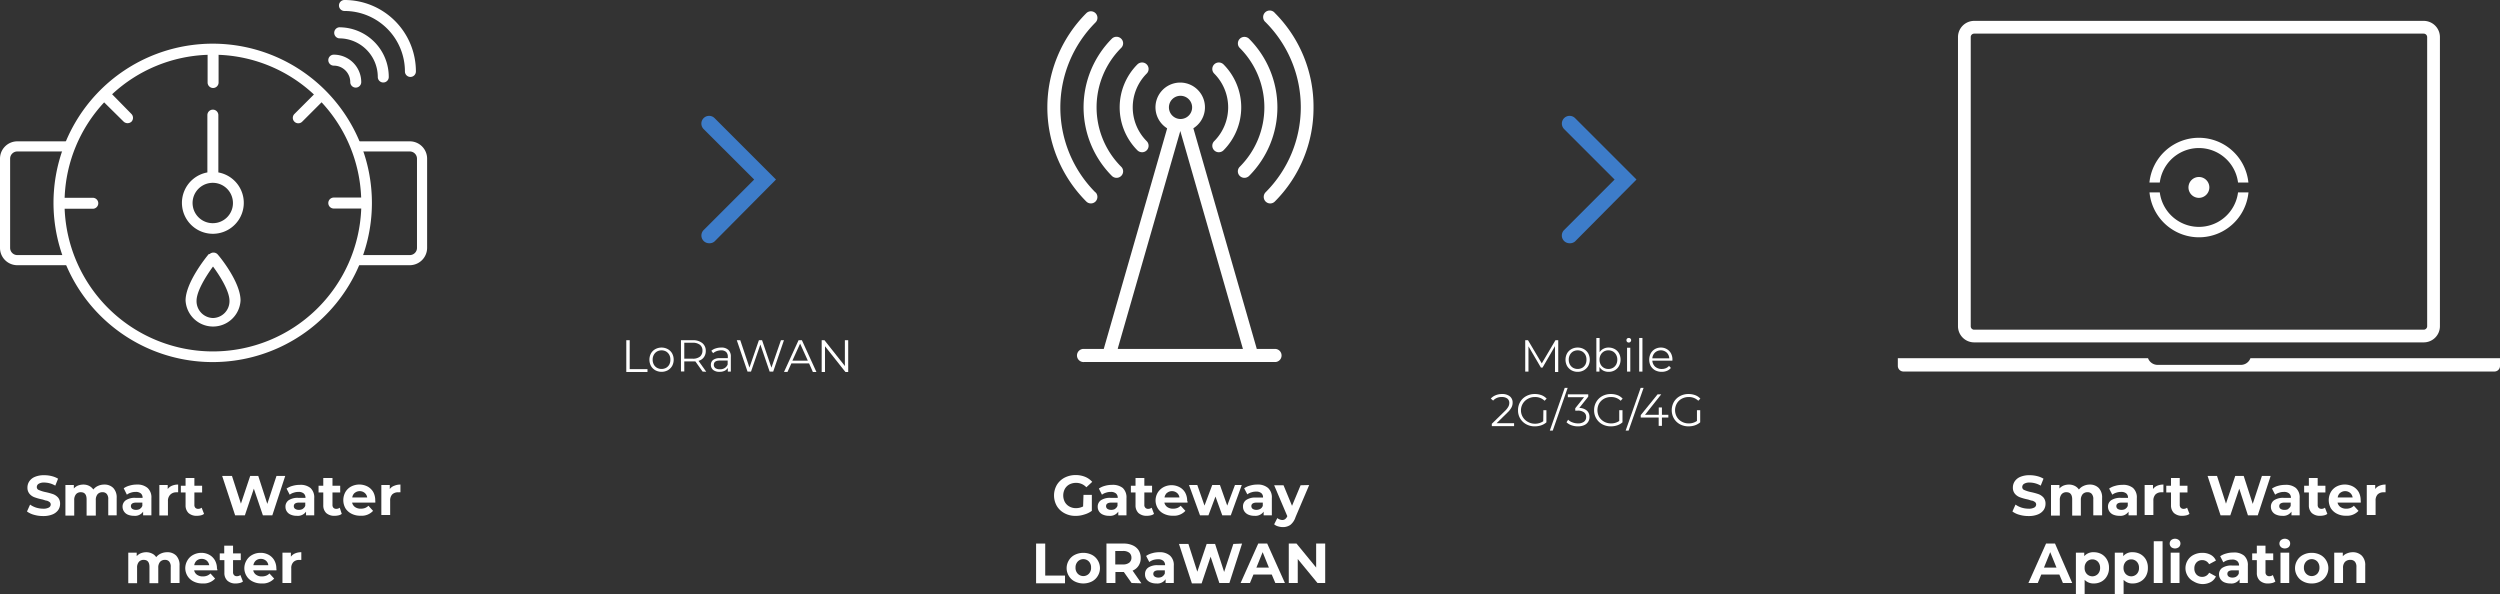 <svg xmlns="http://www.w3.org/2000/svg" viewBox="0 0 323.33 76.82"><rect x="0" y="0" width="323.33" height="76.82" fill="#333333" stroke="none"/><defs><style>.cls-1{fill:#fff;}.cls-2{fill:#3d7cc9;}</style></defs><g id="Capa_2" data-name="Capa 2"><g id="Capa_1-2" data-name="Capa 1"><path class="cls-1" d="M141.69,24.87a.86.86,0,0,1,0,1.19.86.86,0,0,1-.6.25.84.84,0,0,1-.6-.25,17.24,17.24,0,0,1,0-24.35.84.84,0,1,1,1.2,1.19,15.56,15.56,0,0,0,0,22Z"/><path class="cls-1" d="M145,21.56a.83.83,0,0,1,0,1.2.85.85,0,0,1-.59.24.87.87,0,0,1-.6-.24,12.59,12.59,0,0,1-2.72-13.68A12.64,12.64,0,0,1,143.8,5,.86.86,0,0,1,145,5a.83.83,0,0,1,0,1.2A10.87,10.87,0,0,0,145,21.56Z"/><path class="cls-1" d="M148.3,18.25a.84.84,0,0,1,.25.6.84.84,0,0,1-.84.84.87.87,0,0,1-.6-.24,7.88,7.88,0,0,1,0-11.13.87.87,0,0,1,.6-.24.84.84,0,0,1,.84.84.84.84,0,0,1-.25.6,6.19,6.19,0,0,0,0,8.73Z"/><path class="cls-1" d="M169.88,13.88a17.13,17.13,0,0,1-5,12.18.84.84,0,0,1-1.2,0,.86.86,0,0,1,0-1.19,15.56,15.56,0,0,0,0-22,.85.85,0,1,1,1.2-1.19A17.13,17.13,0,0,1,169.88,13.88Z"/><path class="cls-1" d="M161.54,22.76a.87.87,0,0,1-.6.24.85.85,0,0,1-.59-.24.83.83,0,0,1,0-1.2,10.87,10.87,0,0,0,0-15.35.8.8,0,0,1-.25-.6.83.83,0,0,1,.25-.6.84.84,0,0,1,.59-.24.86.86,0,0,1,.6.24A12.57,12.57,0,0,1,161.54,22.76Z"/><path class="cls-1" d="M158.23,19.45a.87.87,0,0,1-.6.24.84.84,0,0,1-.84-.84.84.84,0,0,1,.25-.6,6.19,6.19,0,0,0,0-8.73.84.84,0,0,1-.25-.6.84.84,0,0,1,.84-.84.87.87,0,0,1,.6.24A7.88,7.88,0,0,1,158.23,19.45Z"/><path class="cls-1" d="M165.05,45.13h-2.52v-.05l-8.19-28.49,0,0a3.2,3.2,0,1,0-3.4,0l0,0v.05l-8.19,28.49h-2.52a.85.85,0,1,0,0,1.69h24.76a.85.85,0,0,0,0-1.69ZM152.67,12.39a1.5,1.5,0,1,1-1.49,1.49A1.49,1.49,0,0,1,152.67,12.39Zm-8.1,32.74,0-.08,8.08-28.11,8.1,28.19Z"/><path class="cls-2" d="M91.72,31.46a1,1,0,0,1-.71-.29,1,1,0,0,1,0-1.42l6.53-6.53L91,16.69a1,1,0,0,1,0-1.41,1,1,0,0,1,1.42,0l7.94,7.94-7.94,8A1,1,0,0,1,91.72,31.46Z"/><path class="cls-2" d="M203,31.46a1,1,0,0,1-.71-.29,1,1,0,0,1,0-1.42l6.53-6.53-6.53-6.53a1,1,0,0,1,0-1.41,1,1,0,0,1,1.42,0l7.94,7.94-7.94,8A1,1,0,0,1,203,31.46Z"/><path class="cls-1" d="M43.86,3.53a.72.72,0,0,0,0,1.43,5,5,0,0,1,5,5,.71.71,0,0,0,1.42,0A6.41,6.41,0,0,0,43.86,3.53Z"/><path class="cls-1" d="M45.3,10.62a.71.71,0,1,0,1.42,0,3.55,3.55,0,0,0-3.55-3.55.71.71,0,0,0,0,1.42A2.13,2.13,0,0,1,45.3,10.62Z"/><path class="cls-1" d="M44.55,0a.71.71,0,1,0,0,1.42,7.82,7.82,0,0,1,7.82,7.82.71.71,0,0,0,1.42,0A9.24,9.24,0,0,0,44.55,0Z"/><path class="cls-1" d="M28.24,22.3V14.89a.71.71,0,0,0-1.42,0V22.3a4,4,0,1,0,1.42,0ZM28,28.82a2.61,2.61,0,1,1,2.09-3h0a2.6,2.6,0,0,1-2.08,3Z"/><path class="cls-1" d="M42.1,11.71a20.59,20.59,0,1,0,6,14.57,20.61,20.61,0,0,0-6-14.57ZM27.53,45.45A19.2,19.2,0,0,1,8.36,27H12a.71.71,0,0,0,0-1.42H8.36a19.08,19.08,0,0,1,5.11-12.34L16,15.74a.75.75,0,0,0,1,0,.72.72,0,0,0,0-1h0L14.5,12.19a19.06,19.06,0,0,1,12.35-5.1v3.58a.71.71,0,1,0,1.42,0V7.09A19.07,19.07,0,0,1,40.6,12.22l-2.52,2.52a.7.7,0,0,0,0,1,.71.71,0,0,0,1,0l2.51-2.51a19.11,19.11,0,0,1,5.12,12.32H43.17a.71.71,0,0,0,0,1.42h3.55A19.2,19.2,0,0,1,27.53,45.45Z"/><path class="cls-1" d="M27,32.86c-.3.35-3,3.68-3,6a3.56,3.56,0,0,0,7.11,0c0-2.38-2.7-5.69-3-6a.74.74,0,0,0-1,0l-.05,0Zm.55,8.27a2.18,2.18,0,0,1-2.13-2.22c0-1.27,1.26-3.25,2.13-4.44.88,1.19,2.13,3.16,2.13,4.44A2.18,2.18,0,0,1,27.53,41.13Z"/><path class="cls-1" d="M8.77,34.3H2.24A2.24,2.24,0,0,1,0,32.06V20.52a2.24,2.24,0,0,1,2.24-2.24H8.77a.65.65,0,0,1,.65.65.66.66,0,0,1-.65.66H2.24a.93.93,0,0,0-.93.93V32.06a.93.93,0,0,0,.93.93H8.77a.65.65,0,0,1,.65.65A.66.66,0,0,1,8.77,34.3Z"/><path class="cls-1" d="M53,34.3H46.45a.66.66,0,0,1-.65-.66.65.65,0,0,1,.65-.65H53a.93.93,0,0,0,.93-.93V20.52a.93.93,0,0,0-.93-.93H46.45a.66.66,0,0,1-.65-.66.65.65,0,0,1,.65-.65H53a2.24,2.24,0,0,1,2.24,2.24V32.06A2.25,2.25,0,0,1,53,34.3Z"/><path class="cls-1" d="M4.4,66.58a2.66,2.66,0,0,1-.91-.43l.4-.89a2.85,2.85,0,0,0,.78.39,3.13,3.13,0,0,0,.9.14,1.45,1.45,0,0,0,.75-.15.45.45,0,0,0,.24-.39.4.4,0,0,0-.14-.31,1.17,1.17,0,0,0-.37-.19c-.15,0-.35-.1-.6-.16a6.77,6.77,0,0,1-1-.28,1.54,1.54,0,0,1-.63-.44,1.21,1.21,0,0,1-.27-.82,1.42,1.42,0,0,1,.24-.8,1.6,1.6,0,0,1,.73-.58,2.93,2.93,0,0,1,1.18-.21,3.83,3.83,0,0,1,1,.12,3,3,0,0,1,.81.33l-.36.9a2.84,2.84,0,0,0-1.42-.4,1.3,1.3,0,0,0-.73.16.49.49,0,0,0-.24.42.4.4,0,0,0,.28.39,4.34,4.34,0,0,0,.83.26,8.66,8.66,0,0,1,1,.27,1.64,1.64,0,0,1,.64.44,1.21,1.21,0,0,1,.26.81,1.42,1.42,0,0,1-.24.8,1.67,1.67,0,0,1-.74.57,3,3,0,0,1-1.18.21A4.08,4.08,0,0,1,4.4,66.58Z"/><path class="cls-1" d="M14.65,63.11a1.76,1.76,0,0,1,.44,1.3v2.24H14V64.58a1,1,0,0,0-.19-.69.67.67,0,0,0-.55-.23.8.8,0,0,0-.64.26,1.13,1.13,0,0,0-.23.76v2H11.2V64.58c0-.61-.25-.92-.74-.92a.78.78,0,0,0-.63.26,1.13,1.13,0,0,0-.23.76v2H8.46V62.73H9.55v.45a1.47,1.47,0,0,1,.53-.38,2,2,0,0,1,.7-.13,1.66,1.66,0,0,1,.75.17,1.44,1.44,0,0,1,.54.47,1.59,1.59,0,0,1,.61-.47,1.91,1.91,0,0,1,.8-.17A1.58,1.58,0,0,1,14.65,63.11Z"/><path class="cls-1" d="M19.09,63.11a1.64,1.64,0,0,1,.49,1.31v2.23H18.51v-.48a1.26,1.26,0,0,1-1.19.54,2,2,0,0,1-.79-.15,1.12,1.12,0,0,1-.68-1,1,1,0,0,1,.42-.86,2.06,2.06,0,0,1,1.27-.31h.9a.71.71,0,0,0-.22-.57,1,1,0,0,0-.68-.2,1.87,1.87,0,0,0-.62.1,1.53,1.53,0,0,0-.51.26L16,63.15a2.38,2.38,0,0,1,.77-.35,3.15,3.15,0,0,1,.92-.13A2,2,0,0,1,19.09,63.11Zm-1,2.7a.71.71,0,0,0,.32-.4V65h-.78c-.47,0-.7.16-.7.46a.43.43,0,0,0,.17.35.82.82,0,0,0,.47.13A1,1,0,0,0,18.12,65.81Z"/><path class="cls-1" d="M22.24,62.82a2,2,0,0,1,.8-.15v1h-.25A1.06,1.06,0,0,0,22,64a1.13,1.13,0,0,0-.28.82v1.85H20.61V62.73h1.08v.52A1.31,1.31,0,0,1,22.24,62.82Z"/><path class="cls-1" d="M26.39,66.46a1,1,0,0,1-.41.19,2.24,2.24,0,0,1-.52.06,1.53,1.53,0,0,1-1.08-.36,1.36,1.36,0,0,1-.38-1V63.69h-.61v-.87H24v-1h1.14v1h1v.87h-1v1.6a.54.54,0,0,0,.12.38.49.49,0,0,0,.36.14.71.71,0,0,0,.46-.15Z"/><path class="cls-1" d="M36.89,61.55l-1.67,5.1H34L32.83,63.2l-1.16,3.45H30.41l-1.68-5.1H30l1.16,3.59,1.2-3.59H33.4l1.17,3.62,1.19-3.62Z"/><path class="cls-1" d="M40.15,63.11a1.64,1.64,0,0,1,.49,1.31v2.23H39.58v-.48a1.28,1.28,0,0,1-1.2.54,1.87,1.87,0,0,1-.78-.15,1.08,1.08,0,0,1-.68-1,1,1,0,0,1,.41-.86,2.08,2.08,0,0,1,1.27-.31h.91a.72.72,0,0,0-.23-.57,1,1,0,0,0-.68-.2,1.81,1.81,0,0,0-.61.1,1.49,1.49,0,0,0-.52.26l-.41-.79a2.48,2.48,0,0,1,.77-.35,3.22,3.22,0,0,1,.93-.13A2,2,0,0,1,40.15,63.11Zm-1,2.7a.73.73,0,0,0,.33-.4V65h-.78c-.47,0-.7.16-.7.46a.4.4,0,0,0,.17.35.8.8,0,0,0,.47.13A1,1,0,0,0,39.18,65.81Z"/><path class="cls-1" d="M44.2,66.46a1,1,0,0,1-.41.19,2.18,2.18,0,0,1-.52.06,1.53,1.53,0,0,1-1.08-.36,1.36,1.36,0,0,1-.38-1V63.69H41.2v-.87h.61v-1H43v1h1v.87H43v1.6a.54.54,0,0,0,.12.38.49.49,0,0,0,.36.14.71.71,0,0,0,.46-.15Z"/><path class="cls-1" d="M48.54,65h-3a.94.94,0,0,0,.38.58,1.27,1.27,0,0,0,.74.21,1.55,1.55,0,0,0,.55-.09,1.34,1.34,0,0,0,.44-.29l.6.66a2,2,0,0,1-1.61.63,2.47,2.47,0,0,1-1.18-.26,2,2,0,0,1-.79-.71,2.16,2.16,0,0,1,0-2.09,1.86,1.86,0,0,1,.75-.72,2.31,2.31,0,0,1,2.11,0,1.87,1.87,0,0,1,.74.71,2.21,2.21,0,0,1,.26,1.08S48.55,64.82,48.54,65Zm-2.66-1.26a.94.94,0,0,0-.32.6h1.93a.93.93,0,0,0-.32-.59,1,1,0,0,0-.64-.23A1,1,0,0,0,45.88,63.75Z"/><path class="cls-1" d="M51,62.82a2,2,0,0,1,.79-.15v1H51.5a1.06,1.06,0,0,0-.77.27,1.13,1.13,0,0,0-.27.82v1.85H49.32V62.73h1.09v.52A1.25,1.25,0,0,1,51,62.82Z"/><path class="cls-1" d="M22.79,71.86a1.76,1.76,0,0,1,.43,1.3V75.4H22.08V73.33a1,1,0,0,0-.19-.69.66.66,0,0,0-.55-.23.8.8,0,0,0-.64.26,1.11,1.11,0,0,0-.23.76v2H19.33V73.33c0-.61-.24-.92-.74-.92a.79.79,0,0,0-.63.26,1.11,1.11,0,0,0-.23.76v2H16.59V71.48h1.09v.45a1.43,1.43,0,0,1,.54-.38,1.93,1.93,0,0,1,.69-.13,1.66,1.66,0,0,1,.75.17,1.24,1.24,0,0,1,.54.47,1.59,1.59,0,0,1,.61-.47,2,2,0,0,1,.81-.17A1.58,1.58,0,0,1,22.79,71.86Z"/><path class="cls-1" d="M28.11,73.76h-3a.9.9,0,0,0,.38.58,1.24,1.24,0,0,0,.74.21,1.45,1.45,0,0,0,.54-.09,1.38,1.38,0,0,0,.45-.29l.6.66a2,2,0,0,1-1.62.63,2.46,2.46,0,0,1-1.17-.26,1.9,1.9,0,0,1-.79-.72,2,2,0,0,1-.28-1,2,2,0,0,1,.28-1,1.86,1.86,0,0,1,.75-.72,2.23,2.23,0,0,1,1.07-.26,2.13,2.13,0,0,1,1,.25,1.85,1.85,0,0,1,.73.71,2.11,2.11,0,0,1,.27,1.08S28.12,73.57,28.11,73.76ZM25.44,72.5a1,1,0,0,0-.32.6h1.94a1,1,0,0,0-.33-.6,1,1,0,0,0-.64-.22A1,1,0,0,0,25.44,72.5Z"/><path class="cls-1" d="M31.42,75.21a1.08,1.08,0,0,1-.42.19,2.1,2.1,0,0,1-.51.06,1.5,1.5,0,0,1-1.08-.36,1.33,1.33,0,0,1-.39-1V72.44h-.6v-.87H29v-1h1.14v1h1v.87h-1V74a.52.52,0,0,0,.13.38.46.46,0,0,0,.36.14.73.73,0,0,0,.46-.15Z"/><path class="cls-1" d="M35.75,73.76h-3a.9.9,0,0,0,.38.58,1.22,1.22,0,0,0,.74.21,1.53,1.53,0,0,0,.54-.09,1.25,1.25,0,0,0,.44-.29l.61.66a2,2,0,0,1-1.62.63,2.46,2.46,0,0,1-1.17-.26,1.84,1.84,0,0,1-.79-.72,1.91,1.91,0,0,1-.28-1,2,2,0,0,1,.28-1,1.86,1.86,0,0,1,.75-.72,2.19,2.19,0,0,1,1.06-.26,2.14,2.14,0,0,1,1.05.25,1.85,1.85,0,0,1,.73.71,2.11,2.11,0,0,1,.27,1.08S35.77,73.57,35.75,73.76ZM33.09,72.5a1,1,0,0,0-.32.6H34.7a.89.89,0,0,0-.32-.6,1,1,0,0,0-.64-.22A1,1,0,0,0,33.09,72.5Z"/><path class="cls-1" d="M38.17,71.57a2,2,0,0,1,.8-.15v1h-.26a1,1,0,0,0-.76.27,1.09,1.09,0,0,0-.28.82V75.4H36.53V71.48h1.09V72A1.31,1.31,0,0,1,38.17,71.57Z"/><path class="cls-1" d="M140.13,64h1.08v2.07a3.09,3.09,0,0,1-1,.48,3.5,3.5,0,0,1-1.1.17,2.93,2.93,0,0,1-1.43-.34,2.52,2.52,0,0,1-1-.94,2.75,2.75,0,0,1,0-2.72,2.55,2.55,0,0,1,1-.94,3.09,3.09,0,0,1,1.44-.34,3.19,3.19,0,0,1,1.22.23,2.52,2.52,0,0,1,.92.65l-.76.7a1.78,1.78,0,0,0-1.32-.57,1.86,1.86,0,0,0-.87.2,1.5,1.5,0,0,0-.59.58,1.83,1.83,0,0,0,0,1.7,1.5,1.5,0,0,0,.59.58,1.7,1.7,0,0,0,.85.21,2,2,0,0,0,.92-.22Z"/><path class="cls-1" d="M145.21,63.11a1.67,1.67,0,0,1,.48,1.31v2.23h-1.06v-.48a1.27,1.27,0,0,1-1.2.54,1.87,1.87,0,0,1-.78-.15,1.08,1.08,0,0,1-.68-1,1,1,0,0,1,.41-.86,2.1,2.1,0,0,1,1.27-.31h.91a.72.72,0,0,0-.23-.57,1,1,0,0,0-.68-.2,1.81,1.81,0,0,0-.61.1,1.59,1.59,0,0,0-.52.26l-.4-.79a2.42,2.42,0,0,1,.76-.35,3.22,3.22,0,0,1,.93-.13A2.06,2.06,0,0,1,145.21,63.11Zm-1,2.7a.76.76,0,0,0,.32-.4V65h-.78c-.47,0-.7.16-.7.46a.43.43,0,0,0,.17.35.8.8,0,0,0,.47.13A1,1,0,0,0,144.24,65.81Z"/><path class="cls-1" d="M149.25,66.46a1,1,0,0,1-.41.19,2.1,2.1,0,0,1-.51.06,1.54,1.54,0,0,1-1.09-.36,1.36,1.36,0,0,1-.38-1V63.69h-.6v-.87h.6v-1H148v1h1v.87h-1v1.6a.5.5,0,0,0,.13.38.46.46,0,0,0,.36.14.73.73,0,0,0,.46-.15Z"/><path class="cls-1" d="M153.59,65h-3a.94.94,0,0,0,.38.58,1.28,1.28,0,0,0,.75.21,1.53,1.53,0,0,0,.54-.09,1.25,1.25,0,0,0,.44-.29l.61.66a2,2,0,0,1-1.62.63,2.5,2.5,0,0,1-1.18-.26,1.86,1.86,0,0,1-.78-.71,2,2,0,0,1-.28-1,2,2,0,0,1,.27-1,2,2,0,0,1,.75-.72,2.26,2.26,0,0,1,1.07-.26,2.22,2.22,0,0,1,1,.25,1.81,1.81,0,0,1,.74.71,2.21,2.21,0,0,1,.26,1.08S153.61,64.82,153.59,65Zm-2.66-1.26a1,1,0,0,0-.32.6h1.93a.89.89,0,0,0-.32-.59,1,1,0,0,0-.64-.23A1,1,0,0,0,150.93,63.75Z"/><path class="cls-1" d="M160.6,62.73l-1.42,3.92h-1.1l-.88-2.43-.91,2.43H155.2l-1.42-3.92h1.07l.93,2.66,1-2.66h1l.94,2.66,1-2.66Z"/><path class="cls-1" d="M164,63.11a1.64,1.64,0,0,1,.49,1.31v2.23h-1.06v-.48a1.29,1.29,0,0,1-1.2.54,1.87,1.87,0,0,1-.78-.15,1.18,1.18,0,0,1-.51-.42,1.1,1.1,0,0,1-.18-.62,1,1,0,0,1,.42-.86,2.08,2.08,0,0,1,1.27-.31h.9a.71.71,0,0,0-.22-.57,1,1,0,0,0-.68-.2,1.91,1.91,0,0,0-.62.1,1.53,1.53,0,0,0-.51.26l-.41-.79a2.38,2.38,0,0,1,.77-.35,3.2,3.2,0,0,1,.92-.13A2,2,0,0,1,164,63.11Zm-1,2.7a.71.71,0,0,0,.32-.4V65h-.78c-.46,0-.7.16-.7.46a.43.43,0,0,0,.17.35.84.84,0,0,0,.47.13A1,1,0,0,0,163,65.81Z"/><path class="cls-1" d="M169.32,62.73l-1.77,4.16a2.09,2.09,0,0,1-.67,1,1.7,1.7,0,0,1-1,.28,2.09,2.09,0,0,1-.6-.1,1.27,1.27,0,0,1-.49-.26l.41-.81a.87.87,0,0,0,.31.18.78.78,0,0,0,.33.07.56.56,0,0,0,.38-.12.93.93,0,0,0,.27-.37v0l-1.7-4H166l1.1,2.66,1.11-2.66Z"/><path class="cls-1" d="M134,70.3h1.18v4.14h2.56v1H134Z"/><path class="cls-1" d="M139,75.2a1.85,1.85,0,0,1-.77-.72,1.91,1.91,0,0,1-.28-1,1.93,1.93,0,0,1,.28-1,1.85,1.85,0,0,1,.77-.72,2.5,2.5,0,0,1,2.22,0,1.88,1.88,0,0,1,.76.72,1.93,1.93,0,0,1,.28,1,1.91,1.91,0,0,1-.28,1,1.88,1.88,0,0,1-.76.72,2.5,2.5,0,0,1-2.22,0Zm1.83-1a1.08,1.08,0,0,0,.28-.79,1.09,1.09,0,0,0-.28-.79,1,1,0,0,0-1.44,0,1.1,1.1,0,0,0-.29.79,1.08,1.08,0,0,0,.29.79,1,1,0,0,0,1.44,0Z"/><path class="cls-1" d="M146.35,75.4l-1-1.42h-1.09V75.4H143.1V70.3h2.21a2.73,2.73,0,0,1,1.18.23,1.74,1.74,0,0,1,.77.64,1.82,1.82,0,0,1,.27,1,1.74,1.74,0,0,1-.28,1,1.66,1.66,0,0,1-.77.63l1.14,1.64Zm-.3-3.91a1.24,1.24,0,0,0-.81-.23h-1V73h1a1.24,1.24,0,0,0,.81-.23.81.81,0,0,0,.28-.66A.79.79,0,0,0,146.05,71.49Z"/><path class="cls-1" d="M151.32,71.86a1.63,1.63,0,0,1,.49,1.3V75.4h-1.06v-.49a1.27,1.27,0,0,1-1.2.55,1.87,1.87,0,0,1-.78-.15,1.18,1.18,0,0,1-.51-.42,1.09,1.09,0,0,1-.17-.62,1,1,0,0,1,.41-.86,2.08,2.08,0,0,1,1.27-.31h.91a.72.72,0,0,0-.23-.57,1,1,0,0,0-.68-.2,2.21,2.21,0,0,0-.62.09,1.76,1.76,0,0,0-.51.27l-.41-.79a2.48,2.48,0,0,1,.77-.35,3.2,3.2,0,0,1,.92-.13A2,2,0,0,1,151.32,71.86Zm-1,2.7a.78.78,0,0,0,.33-.4v-.4h-.79c-.46,0-.7.16-.7.46a.41.41,0,0,0,.18.35.8.8,0,0,0,.47.13A1,1,0,0,0,150.35,74.56Z"/><path class="cls-1" d="M160.64,70.3,159,75.4H157.7L156.57,72l-1.16,3.45h-1.26l-1.67-5.1h1.22l1.15,3.59,1.21-3.59h1.09l1.17,3.62,1.19-3.62Z"/><path class="cls-1" d="M164.48,74.31h-2.37l-.45,1.09h-1.21l2.28-5.1h1.16l2.29,5.1h-1.24Zm-.37-.9-.81-2-.81,2Z"/><path class="cls-1" d="M171.39,70.3v5.1h-1l-2.55-3.1v3.1h-1.16V70.3h1l2.54,3.1V70.3Z"/><path class="cls-1" d="M81,44h.44v3.74h2.3v.37H81Z"/><path class="cls-1" d="M84.76,47.89a1.53,1.53,0,0,1-.57-.56,1.74,1.74,0,0,1,0-1.62,1.46,1.46,0,0,1,.57-.56,1.7,1.7,0,0,1,1.6,0,1.46,1.46,0,0,1,.57.56,1.74,1.74,0,0,1,0,1.62,1.53,1.53,0,0,1-.57.56,1.7,1.7,0,0,1-1.6,0Zm1.39-.32a1.1,1.1,0,0,0,.41-.42,1.33,1.33,0,0,0,.14-.63,1.27,1.27,0,0,0-.14-.63,1.13,1.13,0,0,0-.41-.43,1.24,1.24,0,0,0-1.18,0,1.13,1.13,0,0,0-.41.43,1.28,1.28,0,0,0-.15.63,1.33,1.33,0,0,0,.15.63,1.1,1.1,0,0,0,.41.42,1.24,1.24,0,0,0,1.18,0Z"/><path class="cls-1" d="M90.87,48.06l-.94-1.32-.33,0H88.5v1.3h-.43V44H89.6a1.87,1.87,0,0,1,1.24.38,1.26,1.26,0,0,1,.44,1,1.34,1.34,0,0,1-.24.81,1.23,1.23,0,0,1-.7.48l1,1.41Zm-.34-1.94a1,1,0,0,0,.32-.76.93.93,0,0,0-.32-.76,1.44,1.44,0,0,0-.94-.27H88.5v2.06h1.09A1.44,1.44,0,0,0,90.53,46.12Z"/><path class="cls-1" d="M94.2,45.25a1.15,1.15,0,0,1,.32.9v1.91h-.39v-.48a1,1,0,0,1-.42.38,1.45,1.45,0,0,1-.65.13,1.29,1.29,0,0,1-.82-.24.83.83,0,0,1-.3-.66.78.78,0,0,1,.28-.63,1.4,1.4,0,0,1,.91-.24h1v-.19a.82.82,0,0,0-.22-.61.93.93,0,0,0-.66-.21,1.78,1.78,0,0,0-.56.1,1.47,1.47,0,0,0-.46.27L92,45.37a1.45,1.45,0,0,1,.56-.31,2.26,2.26,0,0,1,.69-.11A1.3,1.3,0,0,1,94.2,45.25Zm-.47,2.35a.94.94,0,0,0,.38-.47v-.5h-1c-.53,0-.79.18-.79.55a.54.54,0,0,0,.2.43,1,1,0,0,0,.58.15A1.08,1.08,0,0,0,93.73,47.6Z"/><path class="cls-1" d="M101.39,44,100,48.06h-.46l-1.2-3.5-1.21,3.5h-.45L95.29,44h.45l1.19,3.54L98.15,44h.41l1.21,3.55L101,44Z"/><path class="cls-1" d="M104.64,47h-2.29l-.5,1.1h-.45L103.28,44h.43l1.88,4.11h-.46Zm-.16-.35-1-2.21-1,2.21Z"/><path class="cls-1" d="M109.7,44v4.11h-.36l-2.64-3.33v3.33h-.43V44h.36l2.64,3.34V44Z"/><path class="cls-1" d="M201.53,44v4.11h-.42V44.77l-1.61,2.77h-.21l-1.61-2.75v3.27h-.42V44h.36l1.78,3,1.77-3Z"/><path class="cls-1" d="M203.24,47.89a1.53,1.53,0,0,1-.57-.56,1.74,1.74,0,0,1,0-1.62,1.46,1.46,0,0,1,.57-.56,1.64,1.64,0,0,1,.8-.2,1.61,1.61,0,0,1,.8.2,1.46,1.46,0,0,1,.57.56,1.74,1.74,0,0,1,0,1.62,1.53,1.53,0,0,1-.57.56,1.61,1.61,0,0,1-.8.2A1.64,1.64,0,0,1,203.24,47.89Zm1.39-.32a1.1,1.1,0,0,0,.41-.42,1.33,1.33,0,0,0,.14-.63,1.27,1.27,0,0,0-.14-.63,1.13,1.13,0,0,0-.41-.43,1.24,1.24,0,0,0-1.18,0,1.13,1.13,0,0,0-.41.43,1.28,1.28,0,0,0-.15.63,1.33,1.33,0,0,0,.15.63,1.1,1.1,0,0,0,.41.42,1.24,1.24,0,0,0,1.18,0Z"/><path class="cls-1" d="M208.84,45.15a1.39,1.39,0,0,1,.55.55,1.69,1.69,0,0,1,.2.82,1.65,1.65,0,0,1-.2.81,1.41,1.41,0,0,1-.55.56,1.52,1.52,0,0,1-.79.2,1.47,1.47,0,0,1-.7-.16,1.25,1.25,0,0,1-.49-.48v.61h-.4V43.71h.42v1.85a1.24,1.24,0,0,1,.49-.45,1.39,1.39,0,0,1,.68-.16A1.63,1.63,0,0,1,208.84,45.15Zm-.23,2.42a1.1,1.1,0,0,0,.41-.42,1.33,1.33,0,0,0,.15-.63,1.28,1.28,0,0,0-.15-.63,1.13,1.13,0,0,0-.41-.43,1.18,1.18,0,0,0-.59-.15,1.15,1.15,0,0,0-.59.15,1.13,1.13,0,0,0-.41.43,1.28,1.28,0,0,0-.15.63,1.33,1.33,0,0,0,.15.63,1.1,1.1,0,0,0,.41.42,1.15,1.15,0,0,0,.59.15A1.18,1.18,0,0,0,208.61,47.57Z"/><path class="cls-1" d="M210.43,44.21a.32.32,0,0,1,0-.42.33.33,0,0,1,.22-.08.29.29,0,0,1,.22.08.28.28,0,0,1,.09.2.31.31,0,0,1-.53.22Zm0,.76h.42v3.09h-.42Z"/><path class="cls-1" d="M212,43.71h.42v4.35H212Z"/><path class="cls-1" d="M216.29,46.65H213.7a1.15,1.15,0,0,0,.37.78,1.29,1.29,0,0,0,.85.29,1.32,1.32,0,0,0,.53-.1,1.12,1.12,0,0,0,.41-.3l.24.27a1.34,1.34,0,0,1-.51.37,1.72,1.72,0,0,1-.68.13,1.81,1.81,0,0,1-.85-.2,1.53,1.53,0,0,1-.57-.56,1.78,1.78,0,0,1,0-1.62,1.46,1.46,0,0,1,.54-.56,1.56,1.56,0,0,1,.78-.2,1.49,1.49,0,0,1,.76.2,1.43,1.43,0,0,1,.54.55,1.68,1.68,0,0,1,.19.82Zm-2.24-1.06a1.15,1.15,0,0,0-.35.75h2.19a1.1,1.1,0,0,0-.34-.75,1.14,1.14,0,0,0-1.5,0Z"/><path class="cls-1" d="M195.82,54.73v.38h-2.88v-.3l1.71-1.67a2.38,2.38,0,0,0,.43-.55,1,1,0,0,0,.12-.47.7.7,0,0,0-.25-.57,1.13,1.13,0,0,0-.71-.2,1.41,1.41,0,0,0-1.13.46l-.3-.26a1.61,1.61,0,0,1,.62-.43,2.06,2.06,0,0,1,.84-.16,1.55,1.55,0,0,1,1,.3,1,1,0,0,1,.36.81,1.3,1.3,0,0,1-.14.61,2.52,2.52,0,0,1-.53.68l-1.4,1.37Z"/><path class="cls-1" d="M199.61,53.05H200v1.57a1.89,1.89,0,0,1-.68.39,2.47,2.47,0,0,1-.82.13,2.23,2.23,0,0,1-1.11-.27,2,2,0,0,1-1.06-1.82,2.06,2.06,0,0,1,.28-1.07,2,2,0,0,1,.78-.75,2.25,2.25,0,0,1,1.11-.27,2.45,2.45,0,0,1,.87.15,1.69,1.69,0,0,1,.66.45l-.27.27a1.7,1.7,0,0,0-1.24-.48,1.82,1.82,0,0,0-.9.22,1.69,1.69,0,0,0,0,3,1.76,1.76,0,0,0,.89.23,1.82,1.82,0,0,0,1.08-.32Z"/><path class="cls-1" d="M202.37,50.16h.38l-1.93,5.53h-.38Z"/><path class="cls-1" d="M205.24,53.11a1.08,1.08,0,0,1,.33.82,1.09,1.09,0,0,1-.17.62,1.12,1.12,0,0,1-.5.43,1.88,1.88,0,0,1-.82.16,2.32,2.32,0,0,1-.84-.14,1.69,1.69,0,0,1-.64-.39l.21-.33a1.39,1.39,0,0,0,.54.34,2,2,0,0,0,.73.14,1.25,1.25,0,0,0,.78-.22.73.73,0,0,0,.28-.61.7.7,0,0,0-.28-.6,1.29,1.29,0,0,0-.83-.22h-.3V52.8l1.14-1.43h-2.1V51h2.64v.3l-1.16,1.46A1.53,1.53,0,0,1,205.24,53.11Z"/><path class="cls-1" d="M209.42,53.05h.42v1.57a2,2,0,0,1-.68.39,2.53,2.53,0,0,1-.83.13,2.28,2.28,0,0,1-1.11-.27,2,2,0,0,1-.77-.75,2,2,0,0,1-.28-1.07,2.06,2.06,0,0,1,.28-1.07,2,2,0,0,1,.77-.75,2.29,2.29,0,0,1,1.12-.27,2.39,2.39,0,0,1,.86.15,1.69,1.69,0,0,1,.66.45l-.26.27a1.7,1.7,0,0,0-1.24-.48,1.83,1.83,0,0,0-.91.22,1.75,1.75,0,0,0-.63.61,1.83,1.83,0,0,0,0,1.74,1.75,1.75,0,0,0,.63.61,1.83,1.83,0,0,0,.9.23,1.79,1.79,0,0,0,1.07-.32Z"/><path class="cls-1" d="M212.19,50.16h.38l-1.94,5.53h-.38Z"/><path class="cls-1" d="M215.77,54h-.83v1.08h-.42V54H212.2v-.31L214.38,51h.47l-2.1,2.65h1.78V52.7h.41v.95h.83Z"/><path class="cls-1" d="M219.47,53.05h.42v1.57a2.08,2.08,0,0,1-.68.39,2.57,2.57,0,0,1-.83.13,2.28,2.28,0,0,1-1.11-.27,2,2,0,0,1-.78-.75,2.11,2.11,0,0,1-.28-1.07,2.16,2.16,0,0,1,.28-1.07,2,2,0,0,1,.78-.75,2.28,2.28,0,0,1,1.11-.27,2.45,2.45,0,0,1,.87.15,1.69,1.69,0,0,1,.66.45l-.27.27a1.7,1.7,0,0,0-1.24-.48,1.82,1.82,0,0,0-.9.22,1.61,1.61,0,0,0-.63.61,1.76,1.76,0,0,0,0,1.74,1.61,1.61,0,0,0,.63.61,1.76,1.76,0,0,0,.89.23,1.8,1.8,0,0,0,1.08-.32Z"/><path class="cls-1" d="M261.18,66.58a2.66,2.66,0,0,1-.91-.43l.4-.89a2.85,2.85,0,0,0,.78.39,3.13,3.13,0,0,0,.9.14,1.45,1.45,0,0,0,.75-.15.45.45,0,0,0,.24-.39.4.4,0,0,0-.14-.31,1.17,1.17,0,0,0-.37-.19c-.15,0-.35-.1-.6-.16a6.77,6.77,0,0,1-1-.28,1.54,1.54,0,0,1-.63-.44,1.21,1.21,0,0,1-.27-.82,1.42,1.42,0,0,1,.24-.8,1.6,1.6,0,0,1,.73-.58,2.93,2.93,0,0,1,1.18-.21,3.89,3.89,0,0,1,1,.12,3,3,0,0,1,.81.33l-.36.9a2.84,2.84,0,0,0-1.42-.4,1.3,1.3,0,0,0-.73.16.49.49,0,0,0-.24.42.4.4,0,0,0,.28.39,4.34,4.34,0,0,0,.83.26,8.66,8.66,0,0,1,1,.27,1.64,1.64,0,0,1,.64.44,1.21,1.21,0,0,1,.26.81,1.42,1.42,0,0,1-.24.8,1.67,1.67,0,0,1-.74.57,3,3,0,0,1-1.18.21A4.08,4.08,0,0,1,261.18,66.58Z"/><path class="cls-1" d="M271.43,63.11a1.76,1.76,0,0,1,.44,1.3v2.24h-1.14V64.58a1,1,0,0,0-.19-.69.67.67,0,0,0-.55-.23.8.8,0,0,0-.64.26,1.13,1.13,0,0,0-.23.76v2H268V64.58c0-.61-.25-.92-.74-.92a.78.78,0,0,0-.63.26,1.13,1.13,0,0,0-.23.76v2h-1.14V62.73h1.09v.45a1.47,1.47,0,0,1,.53-.38,2,2,0,0,1,.7-.13,1.69,1.69,0,0,1,.75.17,1.44,1.44,0,0,1,.54.47,1.59,1.59,0,0,1,.61-.47,1.91,1.91,0,0,1,.8-.17A1.58,1.58,0,0,1,271.43,63.11Z"/><path class="cls-1" d="M275.87,63.11a1.64,1.64,0,0,1,.49,1.31v2.23h-1.07v-.48a1.26,1.26,0,0,1-1.19.54,2,2,0,0,1-.79-.15,1.12,1.12,0,0,1-.68-1,1,1,0,0,1,.41-.86,2.12,2.12,0,0,1,1.28-.31h.9a.71.71,0,0,0-.22-.57,1,1,0,0,0-.68-.2,1.87,1.87,0,0,0-.62.1,1.53,1.53,0,0,0-.51.26l-.41-.79a2.38,2.38,0,0,1,.77-.35,3.15,3.15,0,0,1,.92-.13A2,2,0,0,1,275.87,63.11Zm-1,2.7a.71.71,0,0,0,.32-.4V65h-.78c-.47,0-.7.16-.7.46a.43.43,0,0,0,.17.35.82.82,0,0,0,.47.13A1,1,0,0,0,274.9,65.81Z"/><path class="cls-1" d="M279,62.82a2,2,0,0,1,.8-.15v1h-.25a1.06,1.06,0,0,0-.77.27,1.13,1.13,0,0,0-.28.82v1.85h-1.13V62.73h1.08v.52A1.31,1.31,0,0,1,279,62.82Z"/><path class="cls-1" d="M283.17,66.46a1,1,0,0,1-.41.19,2.24,2.24,0,0,1-.52.06,1.53,1.53,0,0,1-1.08-.36,1.36,1.36,0,0,1-.38-1V63.69h-.61v-.87h.61v-1h1.13v1h1v.87h-1v1.6a.54.54,0,0,0,.13.38.49.49,0,0,0,.36.14.71.71,0,0,0,.46-.15Z"/><path class="cls-1" d="M293.67,61.55,292,66.65h-1.27l-1.12-3.45-1.16,3.45h-1.26l-1.68-5.1h1.22l1.16,3.59,1.2-3.59h1.09l1.17,3.62,1.19-3.62Z"/><path class="cls-1" d="M296.93,63.11a1.64,1.64,0,0,1,.49,1.31v2.23h-1.06v-.48a1.28,1.28,0,0,1-1.2.54,1.87,1.87,0,0,1-.78-.15,1.08,1.08,0,0,1-.68-1,1,1,0,0,1,.41-.86,2.08,2.08,0,0,1,1.27-.31h.91a.72.72,0,0,0-.23-.57,1,1,0,0,0-.68-.2,1.81,1.81,0,0,0-.61.1,1.49,1.49,0,0,0-.52.26l-.41-.79a2.48,2.48,0,0,1,.77-.35,3.22,3.22,0,0,1,.93-.13A2,2,0,0,1,296.93,63.11Zm-1,2.7a.73.73,0,0,0,.33-.4V65h-.78c-.47,0-.7.16-.7.46a.4.4,0,0,0,.17.35.8.8,0,0,0,.47.13A1,1,0,0,0,296,65.81Z"/><path class="cls-1" d="M301,66.46a1,1,0,0,1-.41.19,2.18,2.18,0,0,1-.52.06,1.53,1.53,0,0,1-1.08-.36,1.36,1.36,0,0,1-.38-1V63.69H298v-.87h.61v-1h1.14v1h1v.87h-1v1.6a.54.54,0,0,0,.12.38.49.49,0,0,0,.36.14.71.71,0,0,0,.46-.15Z"/><path class="cls-1" d="M305.32,65h-3a.94.94,0,0,0,.38.58,1.27,1.27,0,0,0,.74.21,1.55,1.55,0,0,0,.55-.09,1.34,1.34,0,0,0,.44-.29l.6.66a2,2,0,0,1-1.61.63,2.47,2.47,0,0,1-1.18-.26,2,2,0,0,1-.79-.71,2.16,2.16,0,0,1,0-2.09,1.86,1.86,0,0,1,.75-.72,2.31,2.31,0,0,1,2.11,0,1.87,1.87,0,0,1,.74.71,2.21,2.21,0,0,1,.26,1.08S305.33,64.82,305.32,65Zm-2.66-1.26a.94.94,0,0,0-.32.6h1.93a.93.93,0,0,0-.32-.59,1,1,0,0,0-.64-.23A1,1,0,0,0,302.66,63.75Z"/><path class="cls-1" d="M307.74,62.82a2,2,0,0,1,.79-.15v1h-.25a1.06,1.06,0,0,0-.77.27,1.13,1.13,0,0,0-.27.82v1.85H306.1V62.73h1.09v.52A1.2,1.2,0,0,1,307.74,62.82Z"/><path class="cls-1" d="M266.34,74.31H264l-.45,1.09h-1.21l2.28-5.1h1.16L268,75.4H266.8Zm-.37-.9-.81-2-.81,2Z"/><path class="cls-1" d="M271.8,71.67a1.84,1.84,0,0,1,.7.71,2,2,0,0,1,.26,1.06,2,2,0,0,1-.26,1.06,1.77,1.77,0,0,1-.7.71,2,2,0,0,1-1,.25,1.56,1.56,0,0,1-1.19-.47v1.83h-1.13V71.48h1.08v.45a1.54,1.54,0,0,1,1.24-.51A2.08,2.08,0,0,1,271.8,71.67Zm-.47,2.56a1.12,1.12,0,0,0,.28-.79,1.14,1.14,0,0,0-.28-.79,1,1,0,0,0-1.44,0,1.09,1.09,0,0,0-.28.79,1.08,1.08,0,0,0,.28.79,1,1,0,0,0,1.44,0Z"/><path class="cls-1" d="M276.83,71.67a1.86,1.86,0,0,1,.71.71,2.13,2.13,0,0,1,.25,1.06,2.1,2.1,0,0,1-.25,1.06,1.8,1.8,0,0,1-.71.71,2,2,0,0,1-1,.25,1.52,1.52,0,0,1-1.18-.47v1.83h-1.14V71.48h1.09v.45a1.5,1.5,0,0,1,1.23-.51A2.08,2.08,0,0,1,276.83,71.67Zm-.47,2.56a1.08,1.08,0,0,0,.28-.79,1.09,1.09,0,0,0-.28-.79,1,1,0,0,0-1.44,0,1.14,1.14,0,0,0-.28.79,1.12,1.12,0,0,0,.28.79,1,1,0,0,0,1.44,0Z"/><path class="cls-1" d="M278.55,70h1.14V75.4h-1.14Z"/><path class="cls-1" d="M280.8,70.75a.63.63,0,0,1,0-.9.8.8,0,0,1,1,0,.57.57,0,0,1,.2.44.63.63,0,0,1-.2.47.81.81,0,0,1-1,0Zm-.06.73h1.14V75.4h-1.14Z"/><path class="cls-1" d="M283.71,75.2a1.87,1.87,0,0,1-.78-.72,1.91,1.91,0,0,1-.28-1,1.93,1.93,0,0,1,.28-1,1.87,1.87,0,0,1,.78-.72,2.43,2.43,0,0,1,1.12-.26,2.22,2.22,0,0,1,1.09.26,1.51,1.51,0,0,1,.67.74l-.88.47a1,1,0,0,0-.88-.53,1,1,0,0,0-.74.29,1.08,1.08,0,0,0-.29.79,1.11,1.11,0,0,0,.29.8,1,1,0,0,0,.74.29,1,1,0,0,0,.88-.54l.88.48a1.58,1.58,0,0,1-.67.73,2.22,2.22,0,0,1-1.09.26A2.31,2.31,0,0,1,283.71,75.2Z"/><path class="cls-1" d="M290.23,71.86a1.63,1.63,0,0,1,.49,1.3V75.4h-1.07v-.49a1.25,1.25,0,0,1-1.19.55,2,2,0,0,1-.79-.15,1.12,1.12,0,0,1-.68-1,1,1,0,0,1,.41-.86,2.12,2.12,0,0,1,1.28-.31h.9a.72.72,0,0,0-.23-.57.94.94,0,0,0-.67-.2,2.16,2.16,0,0,0-.62.09,1.76,1.76,0,0,0-.51.27l-.41-.79a2.38,2.38,0,0,1,.77-.35,3.15,3.15,0,0,1,.92-.13A2,2,0,0,1,290.23,71.86Zm-1,2.7a.71.71,0,0,0,.32-.4v-.4h-.78c-.47,0-.7.16-.7.46a.43.43,0,0,0,.17.35.82.82,0,0,0,.47.13A1,1,0,0,0,289.26,74.56Z"/><path class="cls-1" d="M294.28,75.21a1.08,1.08,0,0,1-.42.19,2.1,2.1,0,0,1-.51.06,1.5,1.5,0,0,1-1.08-.36,1.33,1.33,0,0,1-.39-1V72.44h-.6v-.87h.6v-1H293v1h1v.87h-1V74a.52.52,0,0,0,.13.38.46.46,0,0,0,.36.14.73.73,0,0,0,.46-.15Z"/><path class="cls-1" d="M295,70.75a.61.61,0,0,1,0-.9.8.8,0,0,1,1,0,.56.56,0,0,1,.19.44.63.63,0,0,1-.19.47.81.81,0,0,1-1,0Zm-.06.73h1.13V75.4h-1.13Z"/><path class="cls-1" d="M297.87,75.2a1.85,1.85,0,0,1-.77-.72,1.91,1.91,0,0,1-.28-1,1.93,1.93,0,0,1,.28-1,1.85,1.85,0,0,1,.77-.72,2.36,2.36,0,0,1,1.11-.26,2.39,2.39,0,0,1,1.11.26,1.88,1.88,0,0,1,.76.72,1.93,1.93,0,0,1,.28,1,1.91,1.91,0,0,1-.28,1,1.88,1.88,0,0,1-.76.72,2.27,2.27,0,0,1-1.11.26A2.25,2.25,0,0,1,297.87,75.2Zm1.83-1a1.12,1.12,0,0,0,.28-.79,1.14,1.14,0,0,0-.28-.79,1,1,0,0,0-1.44,0,1.1,1.1,0,0,0-.29.79,1.08,1.08,0,0,0,.29.79,1,1,0,0,0,1.44,0Z"/><path class="cls-1" d="M305.45,71.86a1.72,1.72,0,0,1,.45,1.3V75.4h-1.14V73.33a1,1,0,0,0-.2-.69.74.74,0,0,0-.59-.23.94.94,0,0,0-.69.26,1.1,1.1,0,0,0-.25.79V75.4h-1.14V71.48H303v.46a1.43,1.43,0,0,1,.57-.38,1.9,1.9,0,0,1,.73-.14A1.62,1.62,0,0,1,305.45,71.86Z"/><path class="cls-1" d="M289.45,24.88a5.1,5.1,0,0,1-10.12,0H278a6.43,6.43,0,0,0,12.8,0Zm-5.06-7.06a6.43,6.43,0,0,0-6.4,5.79h1.34a5.1,5.1,0,0,1,10.12,0h1.34A6.44,6.44,0,0,0,284.39,17.82Z"/><path class="cls-1" d="M285.74,24.24a1.35,1.35,0,1,0-1.35,1.35A1.36,1.36,0,0,0,285.74,24.24Z"/><path class="cls-1" d="M291.05,46.33a1.31,1.31,0,0,1-1.23.86H279.06a1.32,1.32,0,0,1-1.25-.86H245.45v1a.73.73,0,0,0,.73.72h76.43a.72.72,0,0,0,.72-.72v-1ZM313.47,2.7H255.32a2.1,2.1,0,0,0-2.09,2.1V42.19a2.09,2.09,0,0,0,2.09,2.09h58.15a2.09,2.09,0,0,0,2.09-2.09V4.8A2.1,2.1,0,0,0,313.47,2.7Zm.44,39.49a.45.45,0,0,1-.44.45H255.32a.44.44,0,0,1-.44-.45V4.8a.44.44,0,0,1,.44-.45h58.15a.45.45,0,0,1,.44.45Z"/></g></g></svg>